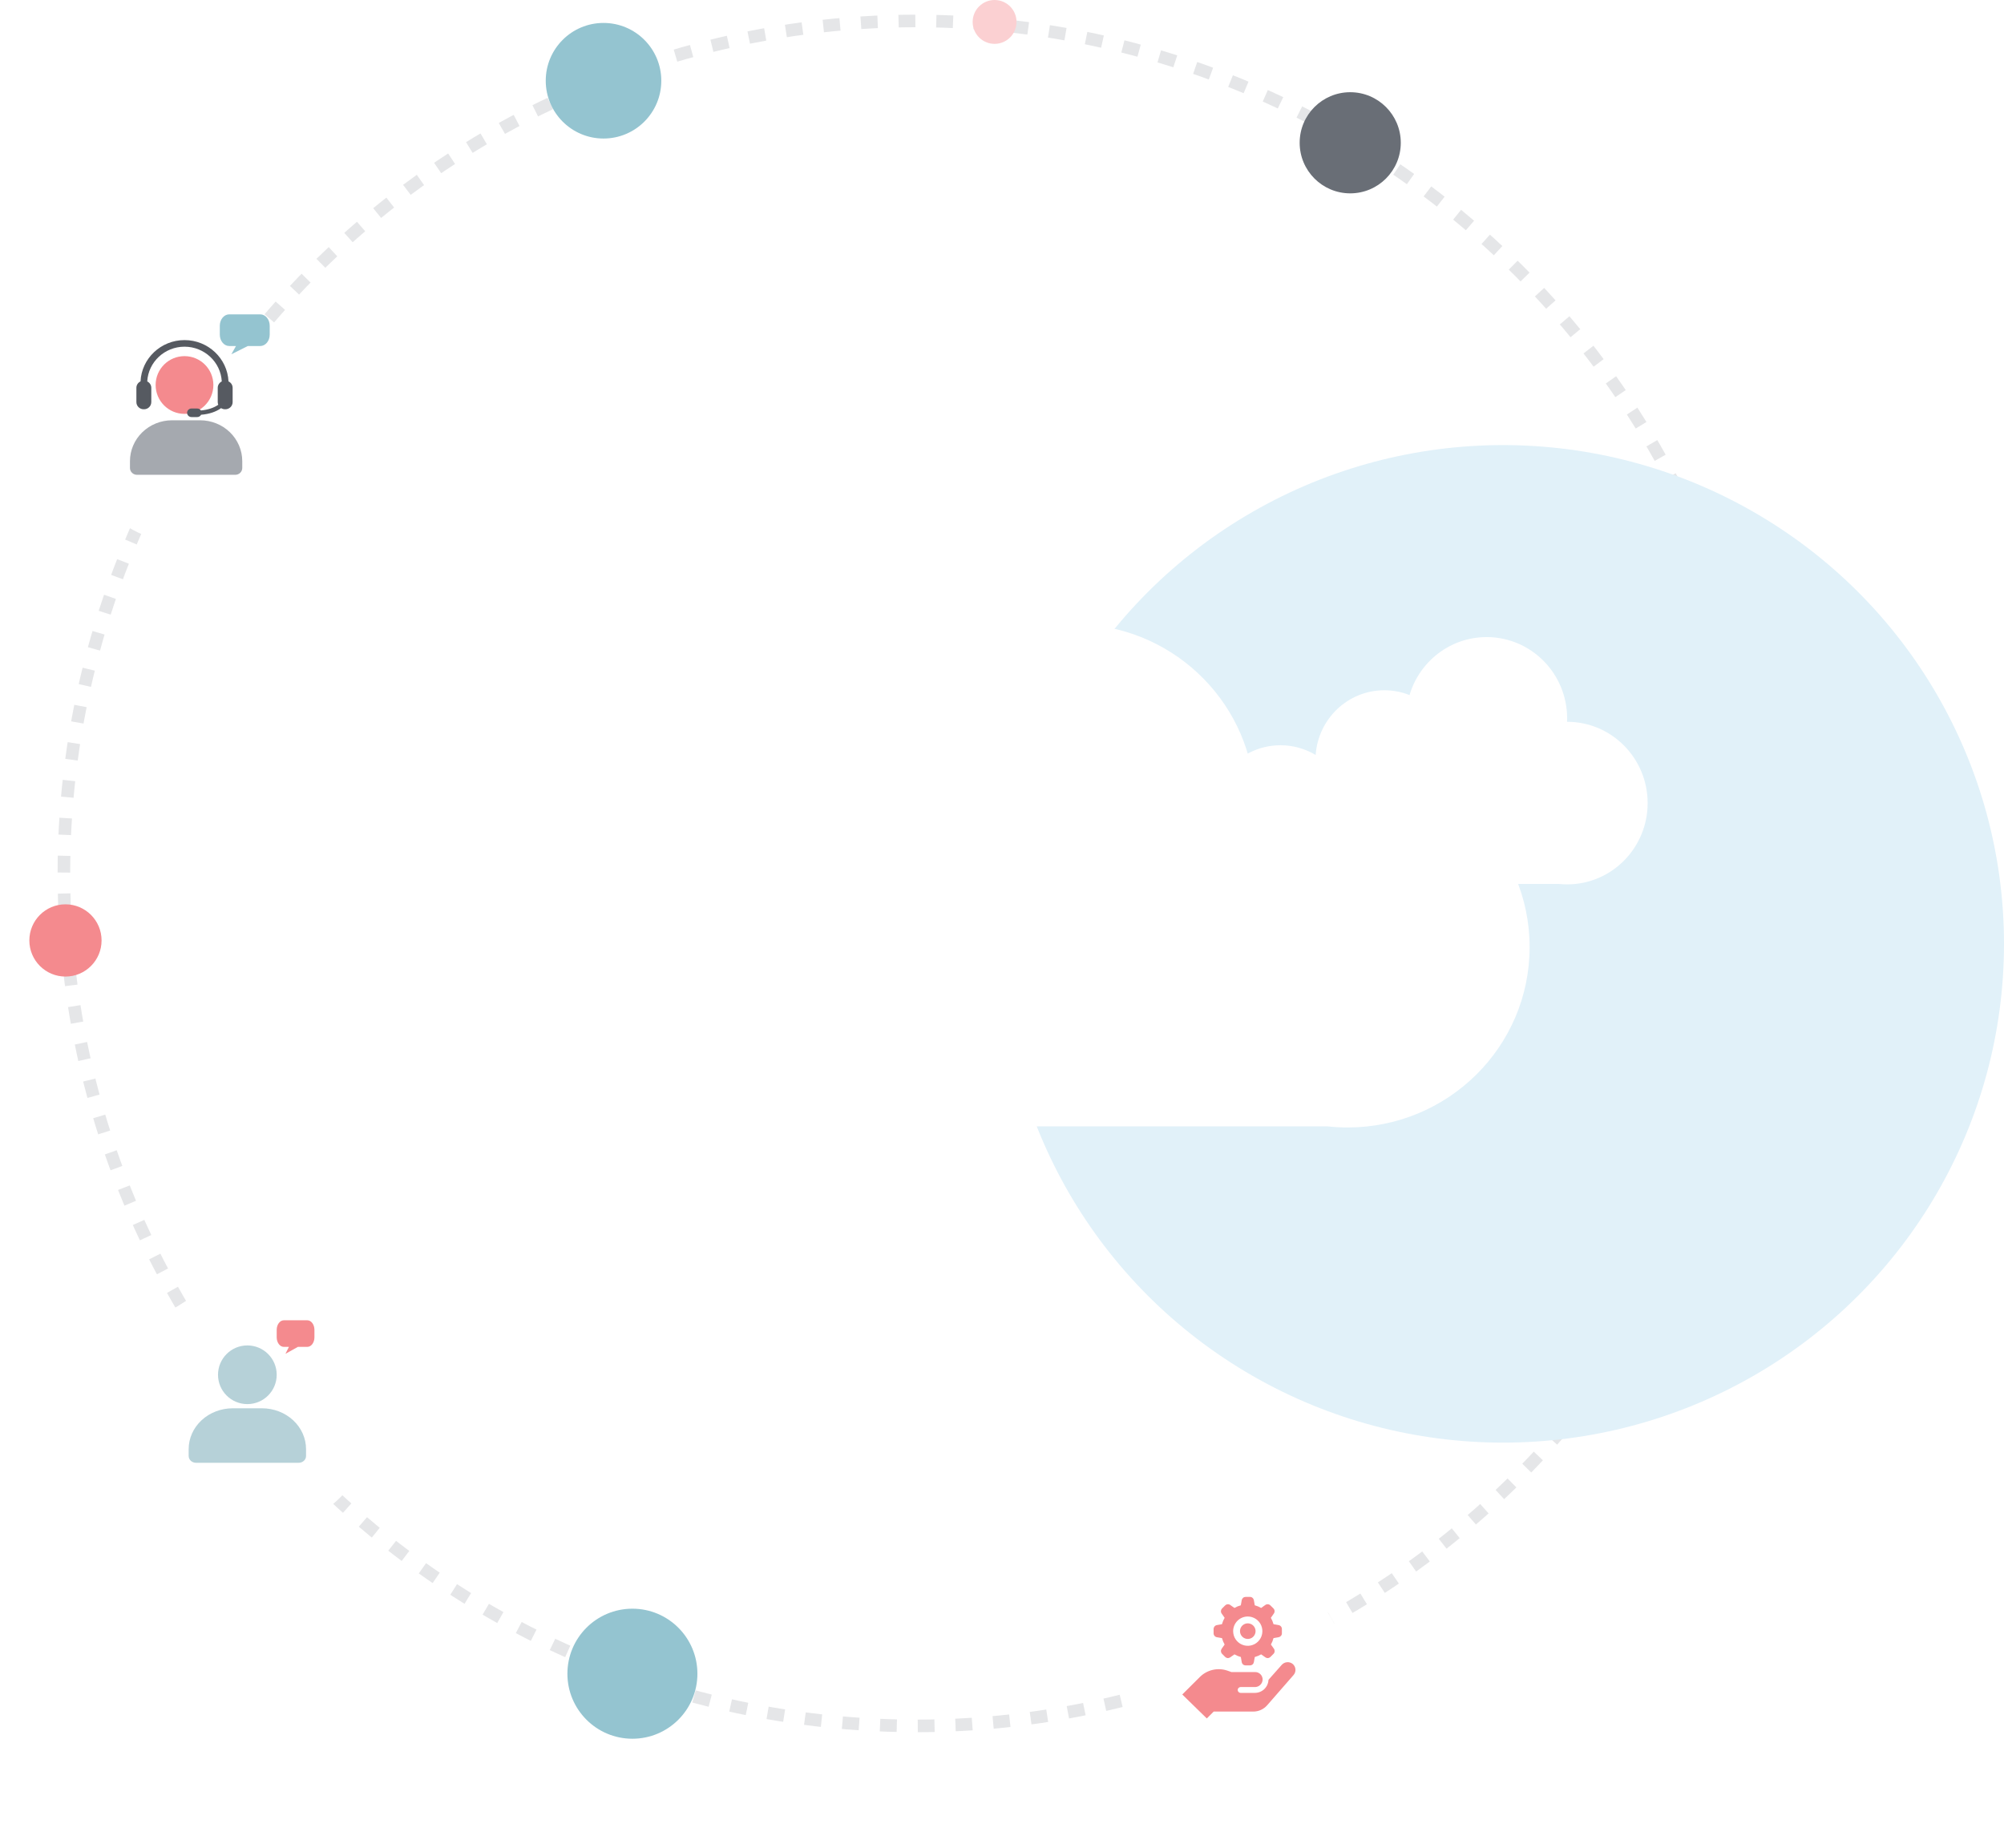 <svg width="478" height="441" viewBox="0 0 478 441" fill="none" xmlns="http://www.w3.org/2000/svg">
<g filter="url(#filter0_d)">
<circle cx="218.5" cy="207.5" r="27.5" fill="white"/>
</g>
<path d="M220.353 204.973H218.859V208.83H220.353V204.973Z" fill="#FBD0D2"/>
<path d="M217.835 206.527H216.342V208.829H217.835V206.527Z" fill="#FBD0D2"/>
<path d="M221.909 201.365H222.997V198.379H219.949L219.824 199.468H221.193L221.1 199.53L217.367 202.734L215.749 200.743L210.057 205.471L210.71 206.311L215.625 202.267L217.242 204.258L221.909 200.245V201.365Z" fill="#EB2A31"/>
<path d="M223.062 203.543H221.568V208.831H223.062V203.543Z" fill="#FBD0D2"/>
<path d="M212.483 207.375H210.99V208.837H212.483V207.375Z" fill="#FBD0D2"/>
<path d="M215.128 205.906H213.635V208.799H215.128V205.906Z" fill="#FBD0D2"/>
<path d="M230.059 219.436C231.707 217.632 232.734 215.205 232.734 212.561C232.734 209.793 231.614 207.304 229.81 205.469C229.032 211.97 223.433 216.979 216.682 216.947H213.447C215.065 220.369 218.58 222.733 222.624 222.733L233.667 222.702L230.059 219.436Z" fill="#94C4D0"/>
<path d="M225.144 195.766C222.998 193.619 220.136 192.406 217.056 192.375C210.711 192.375 205.578 197.508 205.578 203.823C205.578 206.405 206.449 208.924 208.004 210.915L208.097 211.04L203.369 215.27L217.056 215.301C223.371 215.301 228.504 210.169 228.504 203.854C228.504 200.805 227.322 197.943 225.144 195.766ZM217.056 213.87L207.289 213.839L210.244 211.164L209.715 210.604C208.035 208.769 207.102 206.342 207.102 203.823C207.102 198.348 211.582 193.899 217.056 193.899C219.763 193.899 222.251 194.957 224.118 196.823C225.984 198.721 227.011 201.241 227.011 203.885C227.011 209.391 222.562 213.87 217.056 213.87Z" fill="#F48A8E"/>
<ellipse opacity="0.529" cx="218.516" cy="208.389" rx="203.278" ry="203.389" stroke="#CFD1D4" stroke-width="3" stroke-dasharray="4 5"/>
<ellipse cx="143.953" cy="19.262" rx="13.781" ry="13.789" fill="#94C4D0"/>
<ellipse cx="15.614" cy="224.376" rx="8.613" ry="8.618" fill="#F48A8E"/>
<ellipse cx="150.844" cy="399.325" rx="15.504" ry="15.513" fill="#94C4D0"/>
<ellipse cx="322.059" cy="34.066" rx="12.059" ry="12.066" fill="#696E76"/>
<ellipse cx="358.5" cy="225.191" rx="119.5" ry="119" fill="#E1F1F9"/>
<g filter="url(#filter1_d)">
<path fill-rule="evenodd" clip-rule="evenodd" d="M140.743 162.294C140.743 163.005 140.769 163.71 140.798 164.412C140.78 164.412 140.761 164.411 140.743 164.411C112.719 164.411 90 186.929 90 214.706C90 242.482 112.719 265 140.743 265C142.493 265 144.221 264.911 145.926 264.739H316.694C318.249 264.908 319.828 265 321.428 265C345.408 265 364.849 245.731 364.849 221.961C364.849 198.191 345.408 178.923 321.428 178.923C313.33 178.923 305.755 181.126 299.266 184.95C297.718 162.575 278.928 144.897 255.959 144.897C250.362 144.897 245.015 145.961 240.101 147.872C233.845 127.126 214.452 112 191.486 112C163.461 112 140.743 134.518 140.743 162.294Z" fill="white"/>
</g>
<g filter="url(#filter2_d)">
<path fill-rule="evenodd" clip-rule="evenodd" d="M373.799 167.395C373.799 167.669 373.79 167.94 373.779 168.211C373.785 168.211 373.793 168.211 373.799 168.211C384.403 168.211 393 176.894 393 187.605C393 198.317 384.403 207 373.799 207C373.137 207 372.483 206.966 371.838 206.899H307.221C306.633 206.965 306.036 207 305.43 207C296.356 207 289 199.569 289 190.403C289 181.237 296.356 173.807 305.43 173.807C308.495 173.807 311.361 174.656 313.816 176.131C314.402 167.503 321.512 160.686 330.203 160.686C332.321 160.686 334.344 161.096 336.204 161.833C338.571 153.833 345.909 148 354.599 148C365.203 148 373.799 156.683 373.799 167.395Z" fill="white"/>
</g>
<circle cx="237.232" cy="5.232" r="5.232" fill="#FBD0D2"/>
<g filter="url(#filter3_d)">
<circle cx="295" cy="395" r="26" fill="white"/>
</g>
<path d="M290.25 390.617L291.472 390.833C291.615 391.367 291.828 391.879 292.104 392.357L291.392 393.375C291.265 393.557 291.205 393.777 291.224 393.998C291.243 394.219 291.339 394.426 291.495 394.583L292.227 395.317C292.384 395.473 292.59 395.57 292.811 395.589C293.031 395.607 293.251 395.548 293.432 395.42L294.447 394.707C294.924 394.983 295.435 395.196 295.967 395.34L296.183 396.565C296.221 396.783 296.334 396.981 296.503 397.123C296.672 397.265 296.886 397.343 297.107 397.344H298.154C298.375 397.343 298.589 397.265 298.758 397.123C298.927 396.981 299.04 396.783 299.078 396.565L299.294 395.34C299.825 395.196 300.335 394.983 300.811 394.707L301.826 395.42C302.007 395.548 302.227 395.607 302.447 395.589C302.668 395.57 302.874 395.473 303.031 395.317L303.763 394.583C303.919 394.426 304.015 394.219 304.034 393.998C304.053 393.777 303.993 393.557 303.866 393.375L303.143 392.357C303.414 391.878 303.623 391.366 303.763 390.833L304.985 390.617C305.202 390.579 305.399 390.465 305.541 390.296C305.683 390.126 305.761 389.912 305.761 389.691V388.652C305.761 388.431 305.683 388.217 305.541 388.048C305.399 387.878 305.202 387.764 304.985 387.726L303.763 387.51C303.619 386.977 303.407 386.464 303.131 385.986L303.842 384.968C303.973 384.79 304.036 384.571 304.022 384.35C304.007 384.129 303.915 383.921 303.763 383.761L303.019 383.027C302.863 382.87 302.656 382.773 302.436 382.754C302.216 382.734 301.996 382.793 301.814 382.921L300.811 383.634C300.334 383.357 299.823 383.144 299.291 383L299.075 381.775C299.037 381.558 298.923 381.362 298.755 381.22C298.587 381.079 298.374 381.001 298.154 381H297.104C296.883 381 296.669 381.078 296.5 381.221C296.331 381.363 296.218 381.56 296.18 381.778L295.964 383.003C295.432 383.146 294.921 383.358 294.444 383.634L293.432 382.921C293.251 382.793 293.031 382.734 292.81 382.754C292.59 382.773 292.384 382.87 292.227 383.027L291.495 383.761C291.339 383.918 291.243 384.125 291.224 384.346C291.205 384.567 291.265 384.787 291.392 384.968L292.104 385.986C291.827 386.464 291.613 386.977 291.469 387.51L290.247 387.726C290.03 387.764 289.833 387.878 289.691 388.048C289.549 388.217 289.471 388.431 289.471 388.652V389.691C289.471 389.913 289.549 390.127 289.692 390.297C289.834 390.466 290.032 390.58 290.25 390.617ZM297.629 385.676C298.318 385.677 298.991 385.884 299.563 386.269C300.135 386.654 300.581 387.2 300.843 387.839C301.106 388.478 301.174 389.18 301.038 389.858C300.903 390.535 300.57 391.157 300.082 391.645C299.594 392.132 298.973 392.464 298.297 392.599C297.621 392.733 296.921 392.663 296.284 392.398C295.648 392.133 295.104 391.686 294.721 391.111C294.338 390.536 294.134 389.861 294.134 389.17C294.136 388.243 294.504 387.355 295.158 386.7C295.812 386.045 296.699 385.676 297.623 385.676H297.629ZM287.853 410L282 404.283L286.191 400.107C287.043 399.26 288.115 398.669 289.285 398.404C290.455 398.139 291.677 398.209 292.809 398.607L293.727 398.93H299.394C299.633 398.93 299.868 398.978 300.088 399.071C300.307 399.165 300.506 399.301 300.671 399.474C300.836 399.646 300.965 399.85 301.05 400.073C301.135 400.296 301.174 400.534 301.165 400.773C301.138 401.247 300.93 401.692 300.583 402.015C300.237 402.339 299.779 402.515 299.306 402.507H295.917C295.733 402.507 295.557 402.581 295.427 402.711C295.296 402.841 295.223 403.018 295.223 403.203C295.223 403.387 295.296 403.564 295.427 403.694C295.557 403.825 295.733 403.898 295.917 403.898H299.317C300.147 403.899 300.946 403.581 301.549 403.01C302.152 402.438 302.514 401.657 302.561 400.827C302.561 400.827 302.561 400.797 302.561 400.782L305.708 397.231C306.028 396.86 306.478 396.627 306.965 396.581C307.452 396.534 307.938 396.677 308.323 396.98C308.515 397.138 308.673 397.333 308.789 397.554C308.904 397.775 308.974 398.017 308.994 398.265C309.014 398.514 308.984 398.764 308.906 399.001C308.828 399.237 308.703 399.456 308.538 399.643L302.257 406.843C301.844 407.318 301.333 407.699 300.761 407.961C300.188 408.222 299.566 408.357 298.937 408.358H289.491L287.853 410ZM295.767 389.17C295.767 388.802 295.875 388.442 296.079 388.136C296.283 387.83 296.573 387.592 296.913 387.451C297.252 387.31 297.625 387.273 297.985 387.345C298.345 387.417 298.676 387.594 298.936 387.854C299.196 388.114 299.372 388.446 299.444 388.807C299.516 389.168 299.479 389.542 299.338 389.883C299.198 390.223 298.96 390.513 298.655 390.718C298.349 390.922 297.99 391.032 297.623 391.032C297.131 391.032 296.658 390.836 296.31 390.486C295.962 390.137 295.767 389.664 295.767 389.17Z" fill="#F48A8E"/>
<g filter="url(#filter4_d)">
<circle cx="60" cy="332" r="30" fill="white"/>
</g>
<path d="M59 335C62.866 335 66 331.866 66 328C66 324.134 62.866 321 59 321C55.134 321 52 324.134 52 328C52 331.866 55.134 335 59 335Z" fill="#B6D1D8"/>
<path d="M73 345.75V347.375C73 347.806 72.816 348.219 72.487 348.524C72.159 348.829 71.714 349 71.25 349H46.75C46.286 349 45.841 348.829 45.513 348.524C45.184 348.219 45 347.806 45 347.375V345.75C45 343.164 46.106 340.684 48.075 338.856C50.044 337.027 52.715 336 55.5 336H62.5C65.285 336 67.956 337.027 69.925 338.856C71.894 340.684 73 343.164 73 345.75Z" fill="#B6D1D8"/>
<path d="M73.301 315H67.699C66.764 315 66 316.025 66 317.277V319.069C66 320.321 66.765 321.346 67.699 321.346H68.918L68.086 323L71.053 321.346H73.301C74.236 321.346 75 320.321 75 319.069V317.277C75 316.025 74.235 315 73.301 315Z" fill="#F48A8E"/>
<g filter="url(#filter5_d)">
<ellipse cx="46" cy="96.023" rx="30" ry="30.023" fill="white"/>
</g>
<path d="M62.084 75H54.675C53.439 75 52.428 76.22 52.428 77.711V79.844C52.428 81.335 53.439 82.554 54.675 82.554H56.288L55.187 84.523L59.111 82.554H62.085C63.321 82.554 64.332 81.334 64.332 79.844V77.711C64.332 76.22 63.321 75 62.084 75Z" fill="#94C4D0"/>
<path d="M44.009 98.744C47.812 98.744 50.896 95.66 50.896 91.856C50.896 88.052 47.812 84.969 44.009 84.969C40.205 84.969 37.121 88.052 37.121 91.856C37.121 95.66 40.205 98.744 44.009 98.744Z" fill="#F48A8E"/>
<path d="M34.265 97.646H34.352C35.31 97.646 36.086 96.882 36.086 95.939V92.529C36.086 91.86 35.693 91.283 35.121 91.004C35.368 86.392 39.261 82.716 44.01 82.716C48.76 82.716 52.653 86.392 52.899 91.004C52.328 91.283 51.935 91.86 51.935 92.529V95.939C51.935 96.164 51.98 96.375 52.059 96.572C51.048 97.284 49.576 97.791 47.92 97.93C47.733 97.65 47.414 97.463 47.048 97.463H45.668C45.093 97.463 44.628 97.921 44.628 98.484C44.628 99.049 45.093 99.507 45.668 99.507H47.048C47.45 99.507 47.792 99.281 47.965 98.955C49.889 98.806 51.562 98.228 52.736 97.375C53.005 97.545 53.325 97.646 53.669 97.646H53.755C54.714 97.646 55.489 96.882 55.489 95.939V92.53C55.489 91.851 55.085 91.265 54.501 90.993C54.246 85.519 49.639 81.141 44.011 81.141C38.383 81.141 33.775 85.519 33.521 90.992C32.936 91.265 32.531 91.85 32.531 92.529V95.938C32.532 96.882 33.309 97.646 34.265 97.646Z" fill="#565A61"/>
<path d="M57.785 110.031V111.657C57.785 112.088 57.608 112.502 57.294 112.807C56.98 113.112 56.555 113.283 56.111 113.283H32.674C32.23 113.283 31.804 113.112 31.49 112.807C31.176 112.502 31 112.088 31 111.657V110.031C31 107.443 32.058 104.961 33.942 103.131C35.826 101.301 38.38 100.273 41.044 100.273H47.74C50.404 100.273 52.959 101.301 54.843 103.131C56.726 104.961 57.785 107.443 57.785 110.031Z" fill="#A5A9AF"/>
<defs>
<filter id="filter0_d" x="184" y="175" width="69" height="69" filterUnits="userSpaceOnUse" color-interpolation-filters="sRGB">
<feFlood flood-opacity="0" result="BackgroundImageFix"/>
<feColorMatrix in="SourceAlpha" type="matrix" values="0 0 0 0 0 0 0 0 0 0 0 0 0 0 0 0 0 0 127 0" result="hardAlpha"/>
<feOffset dy="2"/>
<feGaussianBlur stdDeviation="3.5"/>
<feColorMatrix type="matrix" values="0 0 0 0 0 0 0 0 0 0 0 0 0 0 0 0 0 0 0.14 0"/>
<feBlend mode="normal" in2="BackgroundImageFix" result="effect1_dropShadow"/>
<feBlend mode="normal" in="SourceGraphic" in2="effect1_dropShadow" result="shape"/>
</filter>
<filter id="filter1_d" x="74" y="100" width="306.849" height="185" filterUnits="userSpaceOnUse" color-interpolation-filters="sRGB">
<feFlood flood-opacity="0" result="BackgroundImageFix"/>
<feColorMatrix in="SourceAlpha" type="matrix" values="0 0 0 0 0 0 0 0 0 0 0 0 0 0 0 0 0 0 127 0" result="hardAlpha"/>
<feOffset dy="4"/>
<feGaussianBlur stdDeviation="8"/>
<feColorMatrix type="matrix" values="0 0 0 0 0 0 0 0 0 0 0 0 0 0 0 0 0 0 0.14 0"/>
<feBlend mode="normal" in2="BackgroundImageFix" result="effect1_dropShadow"/>
<feBlend mode="normal" in="SourceGraphic" in2="effect1_dropShadow" result="shape"/>
</filter>
<filter id="filter2_d" x="273" y="136" width="136" height="91" filterUnits="userSpaceOnUse" color-interpolation-filters="sRGB">
<feFlood flood-opacity="0" result="BackgroundImageFix"/>
<feColorMatrix in="SourceAlpha" type="matrix" values="0 0 0 0 0 0 0 0 0 0 0 0 0 0 0 0 0 0 127 0" result="hardAlpha"/>
<feOffset dy="4"/>
<feGaussianBlur stdDeviation="8"/>
<feColorMatrix type="matrix" values="0 0 0 0 0 0 0 0 0 0 0 0 0 0 0 0 0 0 0.14 0"/>
<feBlend mode="normal" in2="BackgroundImageFix" result="effect1_dropShadow"/>
<feBlend mode="normal" in="SourceGraphic" in2="effect1_dropShadow" result="shape"/>
</filter>
<filter id="filter3_d" x="253" y="357" width="84" height="84" filterUnits="userSpaceOnUse" color-interpolation-filters="sRGB">
<feFlood flood-opacity="0" result="BackgroundImageFix"/>
<feColorMatrix in="SourceAlpha" type="matrix" values="0 0 0 0 0 0 0 0 0 0 0 0 0 0 0 0 0 0 127 0" result="hardAlpha"/>
<feOffset dy="4"/>
<feGaussianBlur stdDeviation="8"/>
<feColorMatrix type="matrix" values="0 0 0 0 0 0 0 0 0 0 0 0 0 0 0 0 0 0 0.14 0"/>
<feBlend mode="normal" in2="BackgroundImageFix" result="effect1_dropShadow"/>
<feBlend mode="normal" in="SourceGraphic" in2="effect1_dropShadow" result="shape"/>
</filter>
<filter id="filter4_d" x="14" y="290" width="92" height="92" filterUnits="userSpaceOnUse" color-interpolation-filters="sRGB">
<feFlood flood-opacity="0" result="BackgroundImageFix"/>
<feColorMatrix in="SourceAlpha" type="matrix" values="0 0 0 0 0 0 0 0 0 0 0 0 0 0 0 0 0 0 127 0" result="hardAlpha"/>
<feOffset dy="4"/>
<feGaussianBlur stdDeviation="8"/>
<feColorMatrix type="matrix" values="0 0 0 0 0 0 0 0 0 0 0 0 0 0 0 0 0 0 0.14 0"/>
<feBlend mode="normal" in2="BackgroundImageFix" result="effect1_dropShadow"/>
<feBlend mode="normal" in="SourceGraphic" in2="effect1_dropShadow" result="shape"/>
</filter>
<filter id="filter5_d" x="0" y="54" width="92" height="92.046" filterUnits="userSpaceOnUse" color-interpolation-filters="sRGB">
<feFlood flood-opacity="0" result="BackgroundImageFix"/>
<feColorMatrix in="SourceAlpha" type="matrix" values="0 0 0 0 0 0 0 0 0 0 0 0 0 0 0 0 0 0 127 0" result="hardAlpha"/>
<feOffset dy="4"/>
<feGaussianBlur stdDeviation="8"/>
<feColorMatrix type="matrix" values="0 0 0 0 0 0 0 0 0 0 0 0 0 0 0 0 0 0 0.14 0"/>
<feBlend mode="normal" in2="BackgroundImageFix" result="effect1_dropShadow"/>
<feBlend mode="normal" in="SourceGraphic" in2="effect1_dropShadow" result="shape"/>
</filter>
</defs>
</svg>
